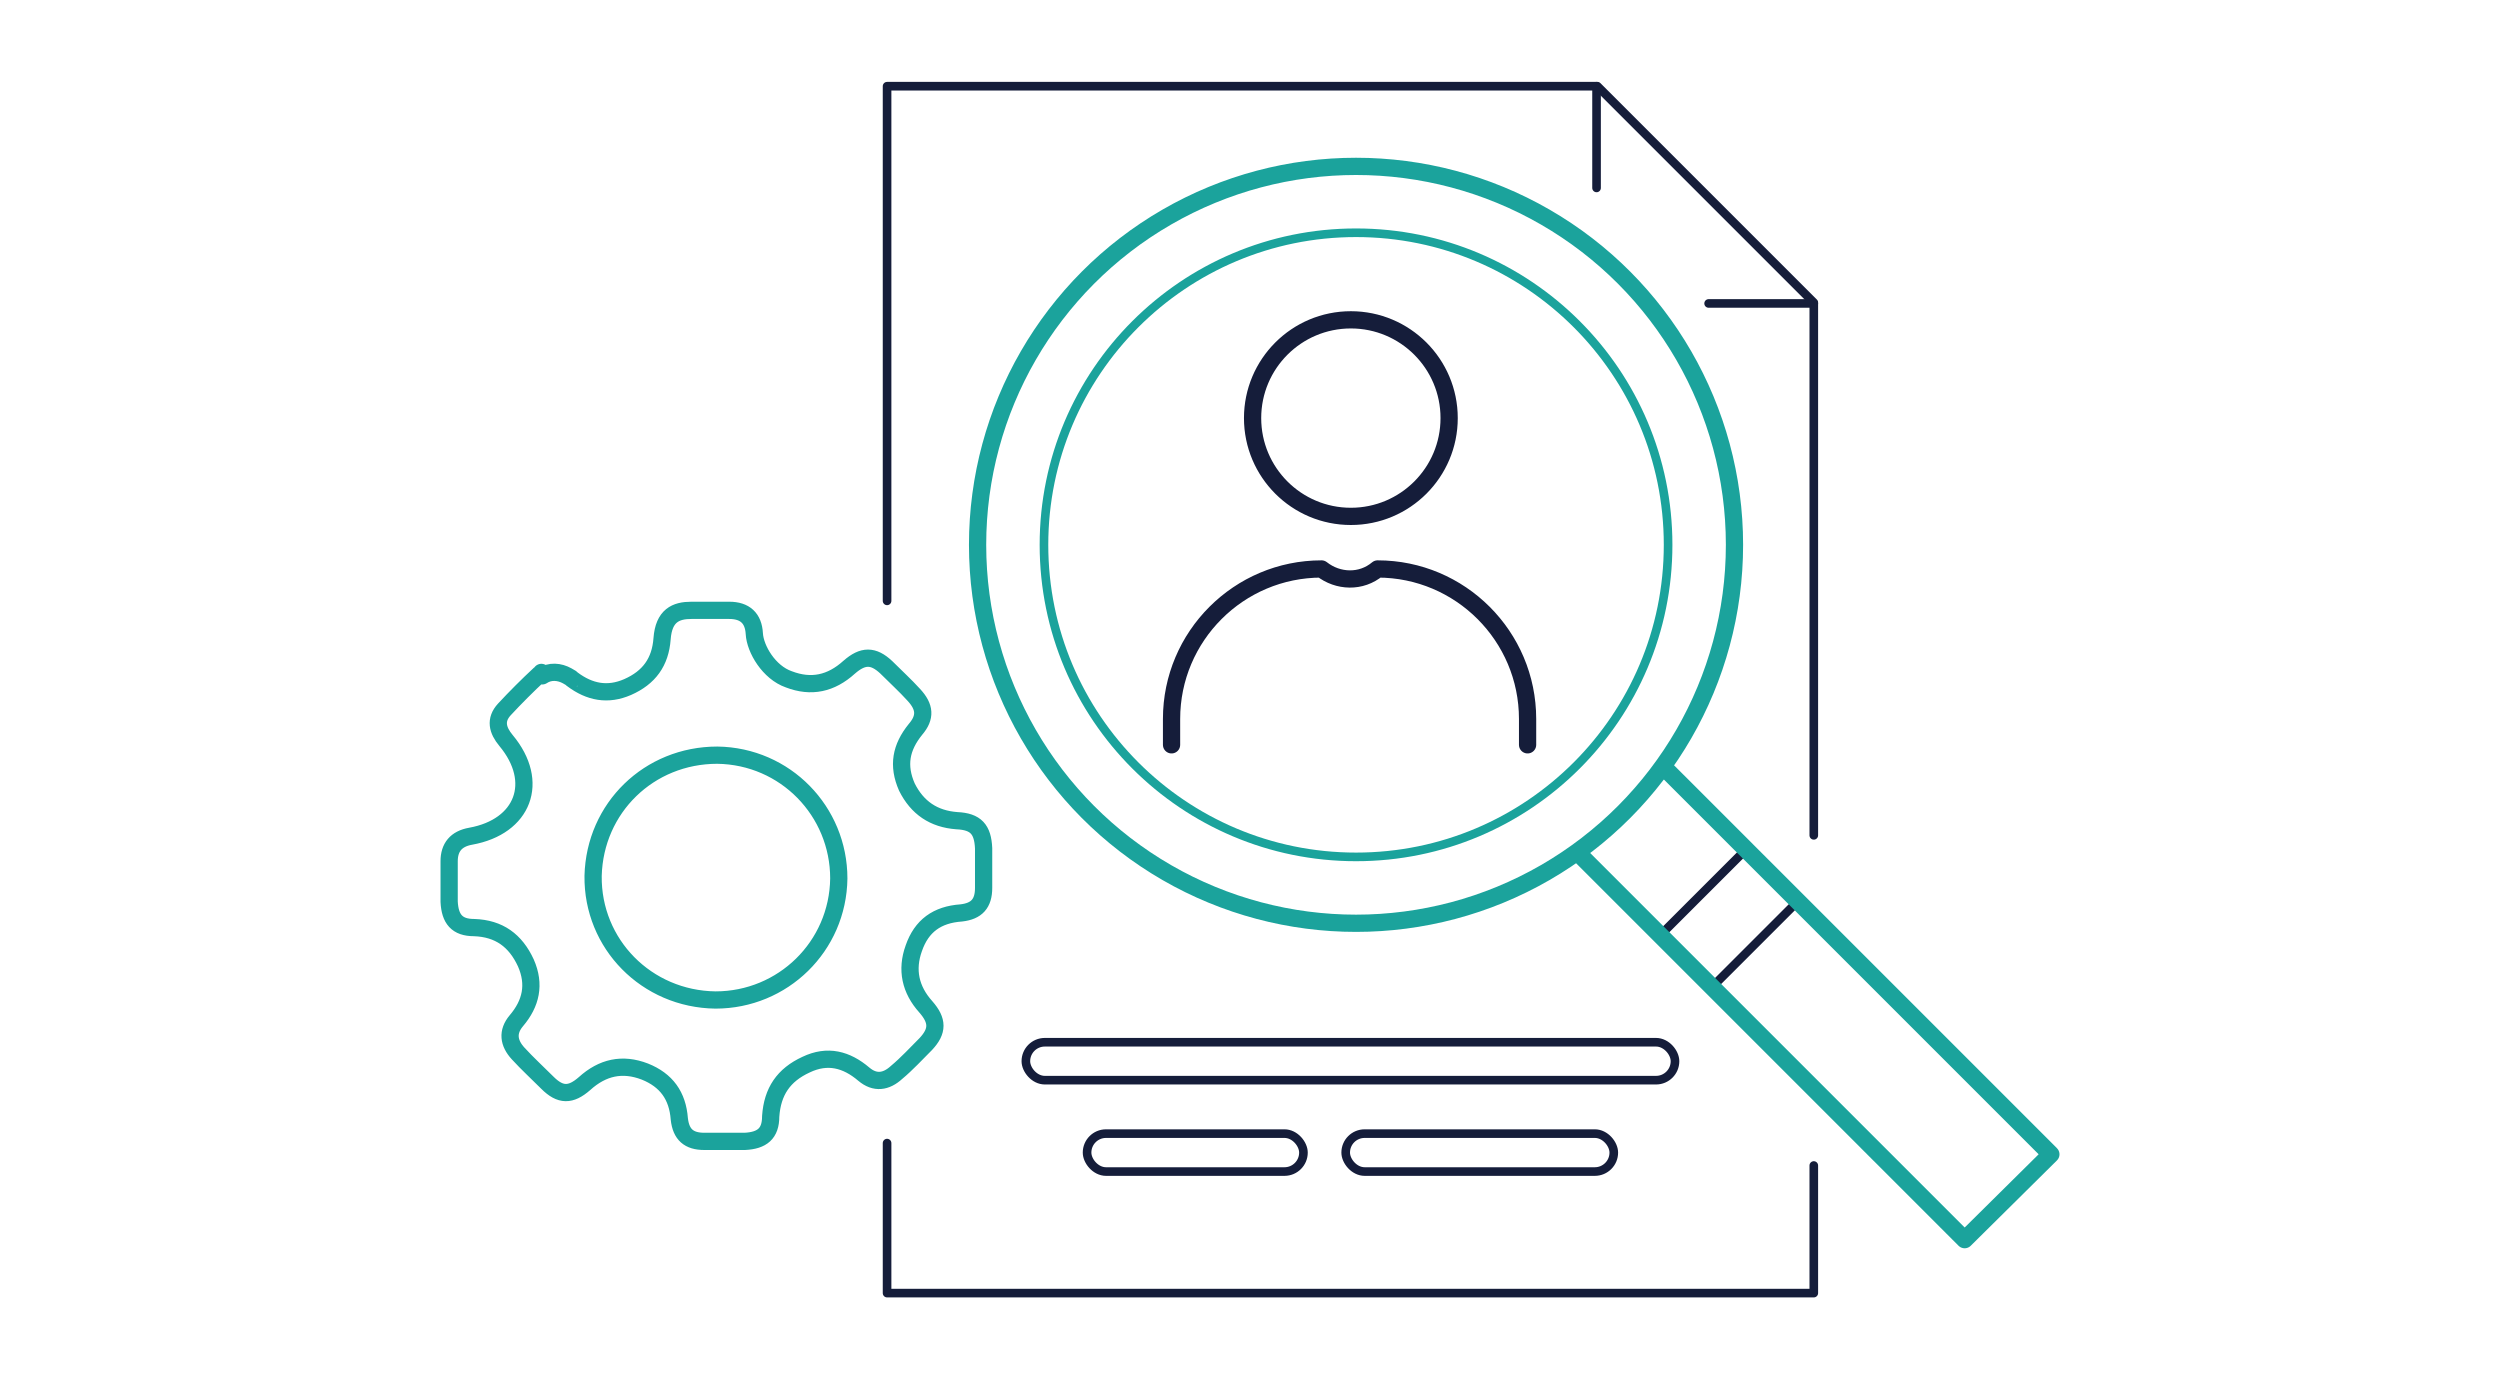 <?xml version="1.0" encoding="UTF-8"?>
<svg id="icons" xmlns="http://www.w3.org/2000/svg" width="290" height="160" version="1.1" viewBox="0 0 290 160">
  <!-- Generator: Adobe Illustrator 29.6.0, SVG Export Plug-In . SVG Version: 2.1.1 Build 207)  -->
  <defs>
    <style>
      .st0, .st1 {
        stroke: #151d3a;
      }

      .st0, .st1, .st2, .st3 {
        fill: none;
        stroke-linecap: round;
        stroke-linejoin: round;
      }

      .st1, .st3 {
        stroke-width: 2px;
      }

      .st2, .st3 {
        stroke: #1ba39c;
      }
    </style>
  </defs>
  <g>
    <rect class="st0" x="193.6" y="102.3" width="14" height="8.5" transform="translate(-16.6 173) rotate(-45)"/>
    <circle class="st3" cx="157.3" cy="63.2" r="43.9"/>
    <circle class="st2" cx="157.3" cy="63.2" r="36.2"/>
    <polyline class="st3" points="193.1 89.1 237.9 133.9 227.9 143.8 183.1 99"/>
  </g>
  <g>
    <polyline class="st0" points="102.9 69.7 102.9 10 185.3 10 210.4 35.1 210.4 96.9"/>
    <polyline class="st0" points="210.4 135.2 210.4 150 102.9 150 102.9 132.6"/>
    <g>
      <g>
        <rect class="st0" x="126.1" y="131.5" width="25.1" height="4.4" rx="2.2" ry="2.2"/>
        <rect class="st0" x="156.1" y="131.5" width="31.1" height="4.4" rx="2.2" ry="2.2"/>
      </g>
      <rect class="st0" x="119" y="120.9" width="75.3" height="4.4" rx="2.2" ry="2.2"/>
    </g>
    <line class="st0" x1="185.2" y1="21.8" x2="185.2" y2="10"/>
    <line class="st0" x1="210.4" y1="35.2" x2="198.2" y2="35.2"/>
  </g>
  <path class="st3" d="M62.9,78.4c.9-.6,2-.5,2.9,0s.4.3.6.4c2,1.5,4.1,1.9,6.4.9,2.5-1.1,3.8-2.9,4-5.6s1.6-3.3,3.4-3.3,2.9,0,4.4,0c1.8,0,2.8.9,2.9,2.7s1.7,4.5,4,5.3c2.6,1,4.9.5,7-1.4,1.6-1.4,2.8-1.4,4.3,0,1.1,1.1,2.2,2.1,3.2,3.2,1.3,1.4,1.4,2.6.2,4-1.7,2.1-2.1,4.2-1,6.7,1.2,2.4,3.1,3.7,5.8,3.9,2.2.1,3,1,3.1,3.2,0,1.5,0,3,0,4.6,0,1.8-.8,2.7-2.6,2.9-2.8.2-4.6,1.5-5.5,4.1-.9,2.5-.4,4.8,1.4,6.8,1.4,1.6,1.4,2.8,0,4.3-1.1,1.1-2.2,2.3-3.4,3.3-1.2,1.1-2.5,1.3-3.8.2-2-1.7-4.2-2.3-6.7-1.1-2.6,1.2-3.9,3.1-4.1,6,0,2-1,2.8-3,2.9-1.6,0-3.2,0-4.7,0-1.8,0-2.7-.8-2.9-2.6-.2-2.7-1.5-4.5-4-5.5-2.6-1-4.9-.5-7,1.4-1.6,1.4-2.8,1.4-4.3-.1-1.1-1.1-2.3-2.2-3.4-3.4-1.1-1.2-1.3-2.5-.2-3.8,1.7-2,2.2-4.2,1.1-6.7-1.2-2.6-3.1-4-6-4.1-2,0-2.8-1-2.9-3,0-1.6,0-3.2,0-4.7,0-1.6.8-2.6,2.5-2.9,6.1-1.1,8.1-6.3,4.1-11.1-1-1.2-1.3-2.4-.2-3.6,1.3-1.4,2.7-2.8,4.1-4.1,0,0,.2-.1.2-.2ZM83.2,87.6c-7.9,0-14.2,6.1-14.4,14-.1,7.9,6.2,14.3,14.2,14.4,7.8,0,14.2-6.2,14.3-14.1,0-7.8-6.2-14.2-14.1-14.3Z"/>
  <g>
    <circle class="st1" cx="156.7" cy="48.5" r="11.4"/>
    <path class="st1" d="M135.9,86.4v-3c0-9.6,7.8-17.4,17.4-17.4h0c1.9,1.5,4.6,1.6,6.5,0h0c9.6,0,17.4,7.8,17.4,17.4v3"/>
  </g>
</svg>